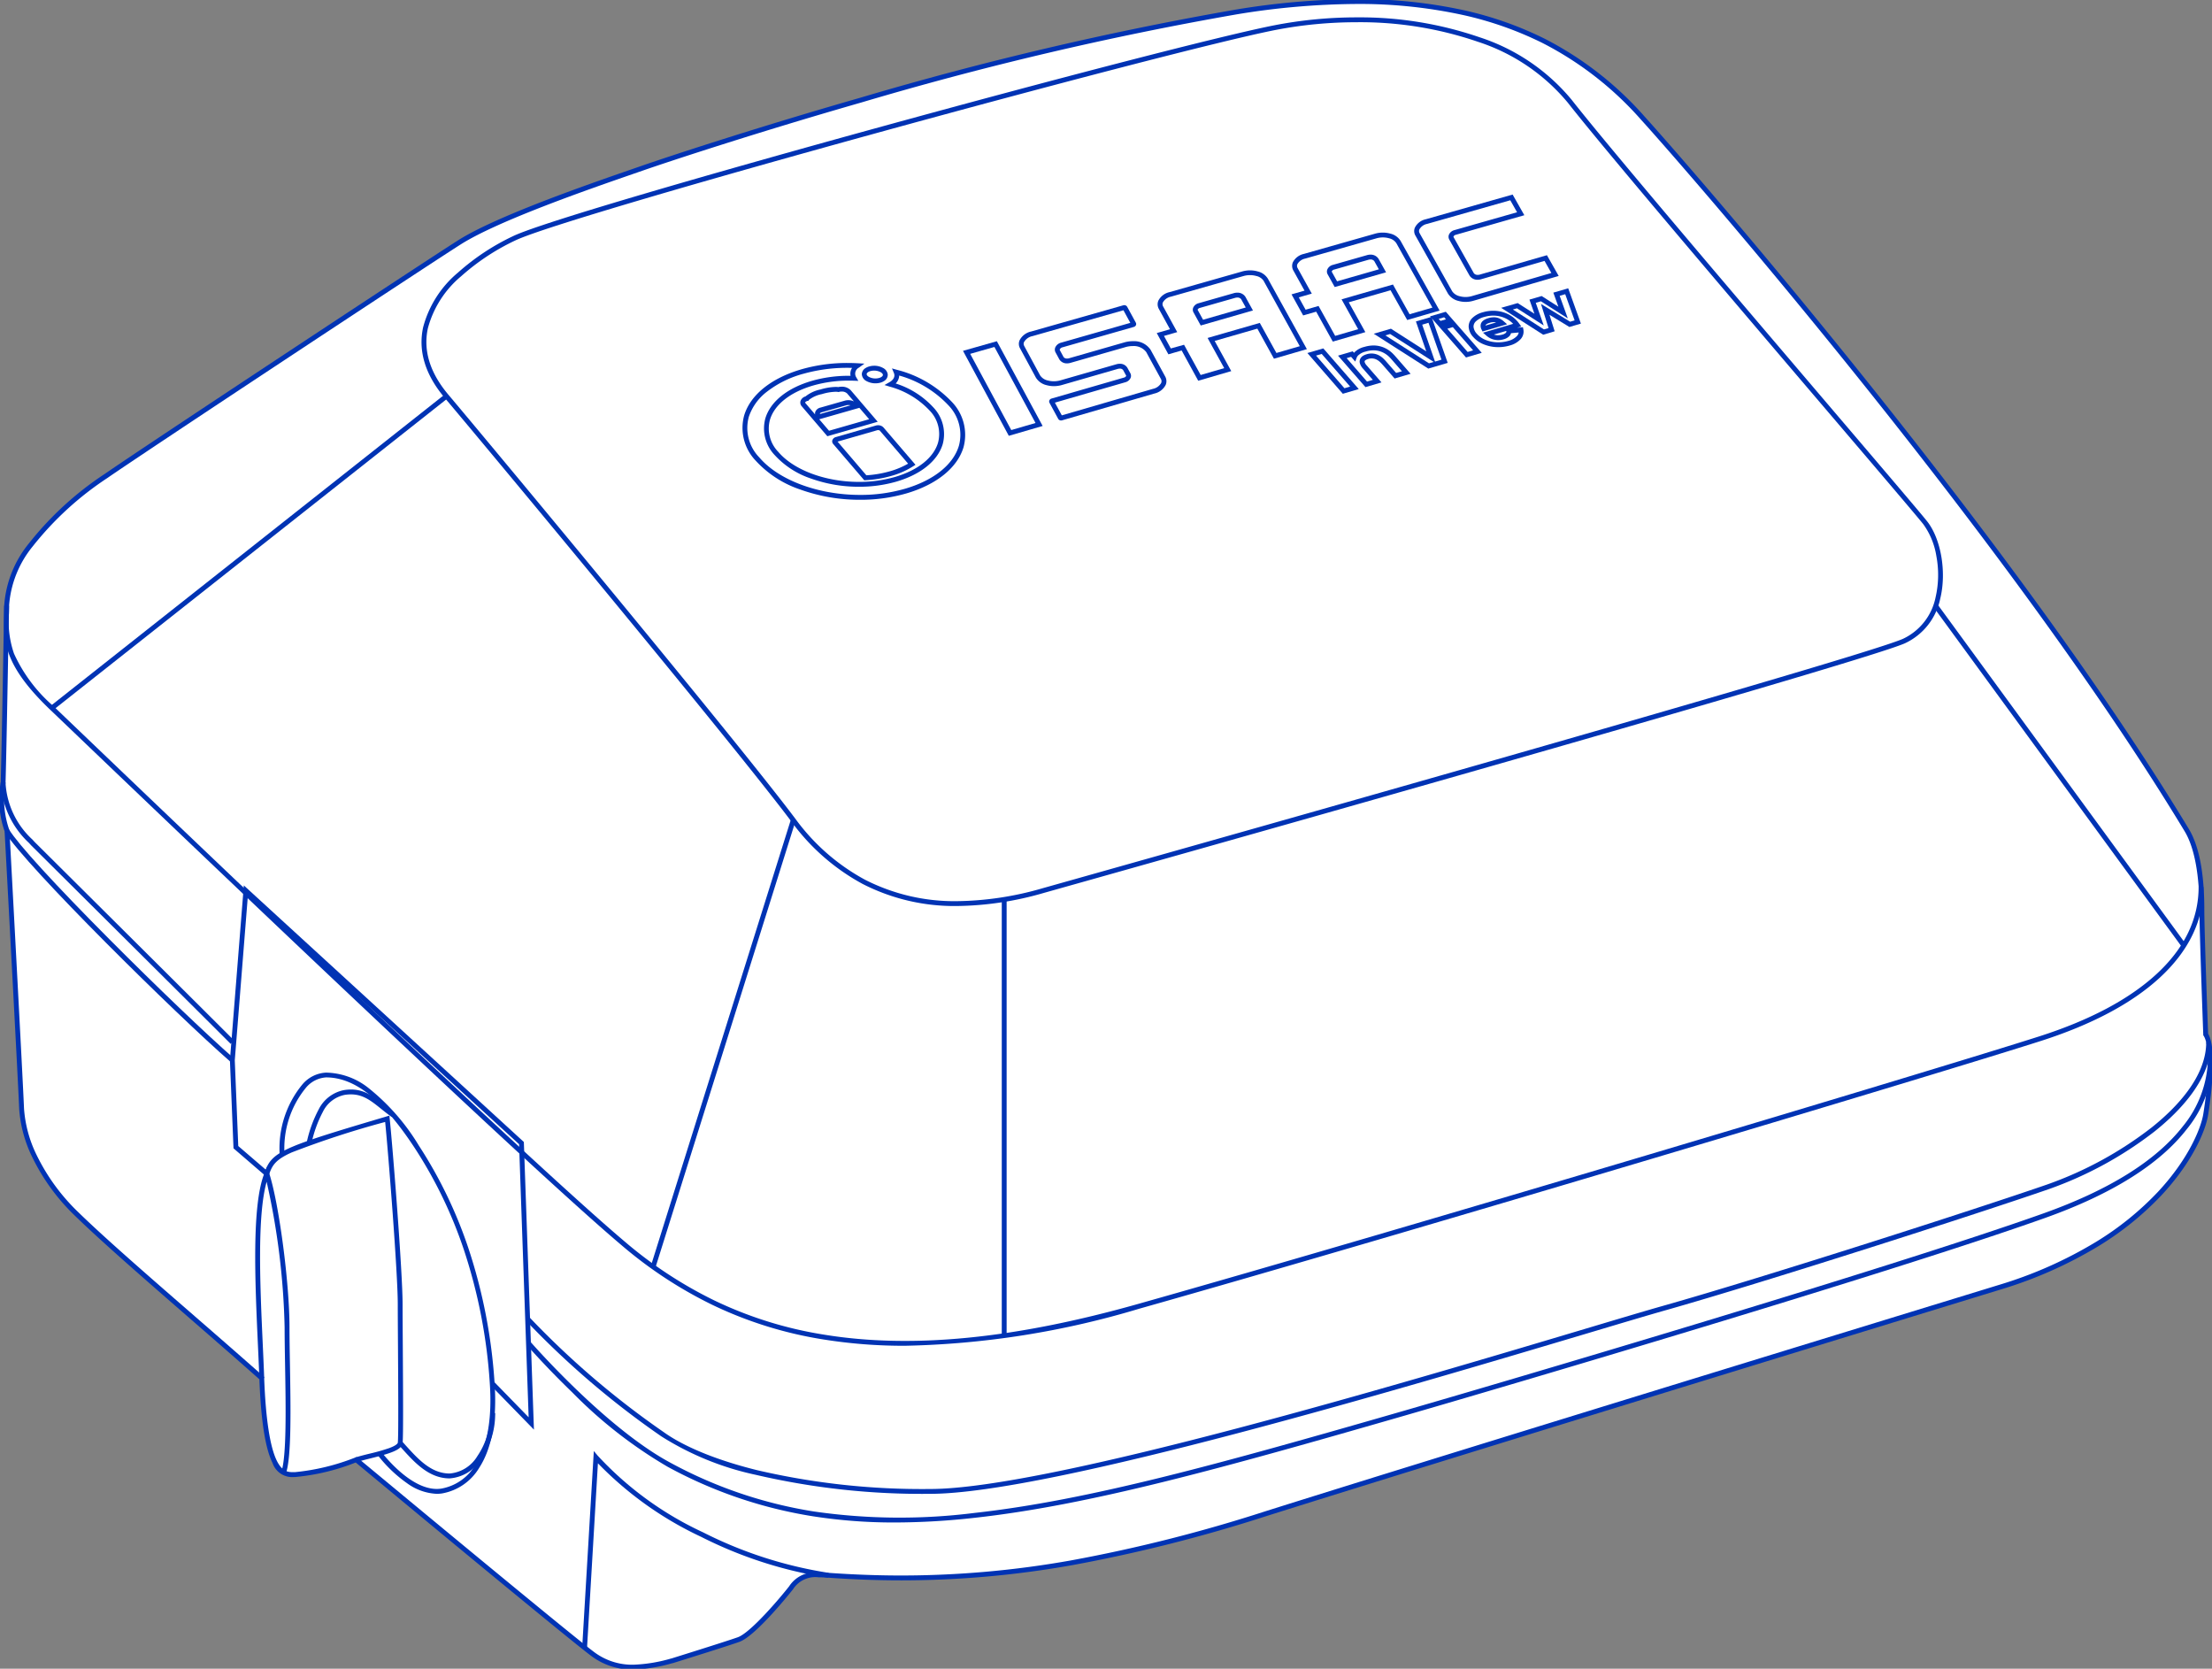 <?xml version="1.0" encoding="UTF-8"?>
<svg xmlns="http://www.w3.org/2000/svg" xmlns:xlink="http://www.w3.org/1999/xlink" width="228.05" height="172.009" viewBox="0 0 228.05 172.009">
  <rect x="0" y="0" width="228.05" height="172.009" fill="#808080" stroke="none"/>
  <defs>
    <clipPath id="a">
      <rect width="228.05" height="172.009" fill="none" stroke="#0033b4" stroke-width="0.5"></rect>
    </clipPath>
  </defs>
  <g clip-path="url(#a)">
    <path d="M69.289,171.153c-2.353.588-5.414,1.412-8.238-.707s-24.363-20.008-24.363-20.008a22.694,22.694,0,0,1-6.329,1.528c-1.189,0-3.027.162-3.405-9.943-6.24-5.545-14.961-12.9-19.063-16.9s-5.6-8.205-5.7-10.906S.687,85.6.687,85.6a9.746,9.746,0,0,1-.4-4.983c.132-4.861.283-14.38.358-18.209s3.188-8.484,10.249-13.379c3.949-2.738,32.261-21.429,36.42-24.075s14.769-6.23,18.819-7.638S101.852,5.349,127.4,1.2s36.16,4.581,41.928,10.94,38.295,43.939,56.078,73.393c1.333,2.209,1.56,5.778,1.56,8.178s.394,12.886.394,12.886c.819,1.229.478,5.323,0,8.258s-5.072,12.83-21.249,17.8c-7.128,2.189-57.555,17.635-75.633,23.335s-30.926,7.353-45.113,6.352c-2.306-.163-2.933.129-3.85,1.3s-4,4.834-5.416,5.333S69.289,171.153,69.289,171.153Z" transform="translate(0.035 0.034)" fill="#fff"></path>
    <path d="M65.256,172.065a7,7,0,0,1-4.355-1.419c-2.694-2.02-22.605-18.548-24.264-19.925a22.512,22.512,0,0,1-6.278,1.5h-.113a2.141,2.141,0,0,1-2.179-1.438c-.748-1.5-1.193-4.328-1.36-8.639-2.131-1.892-4.586-4.027-6.962-6.092-4.59-3.99-9.336-8.115-12.029-10.743a21.231,21.231,0,0,1-4.4-6.012,13.41,13.41,0,0,1-1.375-5.063C1.841,111.6.5,86.721.439,85.652a9.992,9.992,0,0,1-.4-5.058c.095-3.481.2-9.432.277-13.78.032-1.78.059-3.318.08-4.406A11.377,11.377,0,0,1,2.95,55.973a33.177,33.177,0,0,1,7.8-7.146c3.956-2.743,32.37-21.5,36.428-24.081,3.9-2.481,13.388-5.765,17.948-7.343l.924-.32c2.531-.88,11.523-3.861,22.584-7.036A344.628,344.628,0,0,1,127.364.956a78.4,78.4,0,0,1,12.464-1.08,50.527,50.527,0,0,1,11.087,1.151,36.374,36.374,0,0,1,8.3,2.93,34.933,34.933,0,0,1,10.3,8.019c2.492,2.748,12.165,13.8,23.543,28.048,6.257,7.837,12.01,15.362,17.1,22.367,6.163,8.484,11.366,16.228,15.465,23.017,1.059,1.755,1.6,4.55,1.6,8.307,0,2.269.357,11.907.391,12.81,1.019,1.7.18,7.264,0,8.375-.284,1.744-1.712,4.956-4.8,8.267a31.318,31.318,0,0,1-6.486,5.24,43.862,43.862,0,0,1-10.135,4.491l-4.3,1.32c-15.157,4.649-55.42,17-71.329,22.015a157.534,157.534,0,0,1-20.081,5.074A100.317,100.317,0,0,1,92.94,162.87c-2.483,0-4.966-.09-7.589-.275-.391-.028-.719-.041-1-.041a2.72,2.72,0,0,0-2.632,1.241c-.038.048-3.788,4.8-5.53,5.415-1.405.5-6.768,2.165-6.822,2.182l-.014,0-.141.035A16.207,16.207,0,0,1,65.256,172.065ZM36.739,150.156l.108.09c.215.179,21.566,17.91,24.353,20a6.517,6.517,0,0,0,4.055,1.319,15.814,15.814,0,0,0,3.831-.62l.135-.034c.221-.069,5.423-1.689,6.8-2.174,1.326-.467,4.349-4.038,5.3-5.252a3.191,3.191,0,0,1,3.025-1.432c.3,0,.636.014,1.039.042,2.612.184,5.083.274,7.554.274a99.821,99.821,0,0,0,17.449-1.557,157.048,157.048,0,0,0,20.017-5.058c15.911-5.017,56.175-17.367,71.333-22.016l4.3-1.32a43.365,43.365,0,0,0,10.02-4.439,30.82,30.82,0,0,0,6.383-5.155c3.223-3.453,4.454-6.658,4.673-8.007.53-3.256.747-7.017.039-8.08l-.039-.059,0-.071c0-.1-.394-10.517-.394-12.9,0-3.614-.527-6.4-1.524-8.049-4.092-6.777-9.287-14.509-15.441-22.982-5.084-7-10.832-14.518-17.084-22.349-11.37-14.24-21.034-25.28-23.523-28.024A34.452,34.452,0,0,0,158.994,4.4,35.874,35.874,0,0,0,150.8,1.514,50.028,50.028,0,0,0,139.828.375a77.9,77.9,0,0,0-12.384,1.074,344.142,344.142,0,0,0-38.669,9.079c-11.05,3.172-20.03,6.149-22.558,7.028l-.924.32C60.75,19.448,51.3,22.719,47.449,25.169,43.392,27.75,14.992,46.5,11.037,49.238a32.691,32.691,0,0,0-7.686,7.033A10.9,10.9,0,0,0,.9,62.417C.874,63.5.847,65.042.816,66.822.739,71.18.633,77.148.538,80.628v.021l0,.021a9.5,9.5,0,0,0,.391,4.855l.011.032,0,.034c.014.259,1.4,25.947,1.5,28.619a12.872,12.872,0,0,0,1.326,4.867,20.734,20.734,0,0,0,4.3,5.87c2.683,2.617,7.424,6.738,12.008,10.723,2.406,2.092,4.895,4.255,7.046,6.166l.08.071,0,.107c.159,4.239.6,7.113,1.312,8.542.579,1.161,1.218,1.161,1.731,1.161h.113a22.893,22.893,0,0,0,6.247-1.514Z" transform="translate(0.035 0.034)" fill="#0033b4"></path>
    <path d="M47.578,137.606l-.5-.03,1.2-20.261.4.477A34.584,34.584,0,0,0,59.55,125.7a43.233,43.233,0,0,0,12.94,4.171l-.063.5a43.748,43.748,0,0,1-13.1-4.219A36.134,36.134,0,0,1,48.7,118.578Z" transform="translate(12.943 32.258)" fill="#0033b4"></path>
    <path d="M23.779,125.88l-.473-.163c.544-1.579.453-6.778.381-10.956-.025-1.423-.048-2.767-.048-3.91a75.115,75.115,0,0,0-1.853-15.016c-1,3.533-.671,10.827-.4,16.771.057,1.237.11,2.4.147,3.461l-.5.018c-.037-1.054-.091-2.221-.147-3.456-.294-6.439-.66-14.453.687-17.715l.259-.628.21.646c1.019,3.141,2.1,11.324,2.1,15.919,0,1.139.023,2.481.048,3.9C24.264,119.188,24.351,124.217,23.779,125.88Z" transform="translate(5.704 25.983)" fill="#0033b4"></path>
    <path d="M38.784,130.187a5.584,5.584,0,0,1-3.07-1.1,14.059,14.059,0,0,1-3.025-2.9l.393-.31c.78.989,3.532,4.184,6.18,3.77a5.1,5.1,0,0,0,3.5-2.439c1.239-1.925,1.741-4.753,1.492-8.406a54.835,54.835,0,0,0-2.669-13.762,45.776,45.776,0,0,0-5.057-10.478c-3.261-4.978-6.171-7.3-9.156-7.3A2.939,2.939,0,0,0,25.3,88.325a9.844,9.844,0,0,0-2.209,6.888l-.5.025a10.369,10.369,0,0,1,2.346-7.258,3.418,3.418,0,0,1,2.429-1.212,7.238,7.238,0,0,1,4.288,1.513,22.34,22.34,0,0,1,5.286,6.009,46.275,46.275,0,0,1,5.112,10.593,55.335,55.335,0,0,1,2.694,13.888c.257,3.763-.272,6.694-1.57,8.711a5.6,5.6,0,0,1-3.839,2.663A3.579,3.579,0,0,1,38.784,130.187Z" transform="translate(6.243 23.797)" fill="#0033b4"></path>
    <path d="M25.265,93.711l-.486-.117a12.99,12.99,0,0,1,1.23-3.4,3.711,3.711,0,0,1,2.631-2c1.847-.284,2.893.556,4.1,1.528.345.277.7.564,1.1.842l-.287.41c-.41-.287-.774-.579-1.125-.862-1.165-.935-2.085-1.674-3.715-1.424a3.2,3.2,0,0,0-2.275,1.761A12.539,12.539,0,0,0,25.265,93.711Z" transform="translate(6.843 24.17)" fill="#0033b4"></path>
    <path d="M37.5,121.112c-2.14,0-3.622-1.642-4.93-3.09-.12-.133-.24-.266-.358-.4l.369-.338c.119.13.239.263.361.4,1.3,1.438,2.641,2.925,4.559,2.925a3.7,3.7,0,0,0,2.847-1.783,7.707,7.707,0,0,0,1.341-4.447h.5a8.21,8.21,0,0,1-1.434,4.737A4.186,4.186,0,0,1,37.5,121.112Z" transform="translate(8.86 31.281)" fill="#0033b4"></path>
    <path d="M31.655,131l-.157-.475c.409-.135.93-.265,1.482-.4a20.355,20.355,0,0,0,2.009-.571c.783-.291.871-.5.879-.557.079-.554.044-5.965.019-9.915-.012-1.809-.022-3.371-.022-4.375,0-3.2-.965-15.423-1.3-18.768a93.5,93.5,0,0,0-9.642,3.144c-1.6.719-2.006,1.283-2.324,2.276l-.115.359L18.93,98.656l-.369-9.086,1.434-18.014L48.863,98l1.04,29.653-4.487-4.6.358-.349,3.584,3.677-.987-28.15L20.412,72.616,19.061,89.58l.359,8.839,2.829,2.43c.753-1.943,2.374-2.485,12.466-5.481L35,95.282l.031.3c.3,2.84,1.33,15.8,1.33,19.119,0,1,.01,2.563.022,4.372.034,5.325.054,9.441-.024,9.989-.1.7-1.357,1.067-3.261,1.542C32.559,130.739,32.046,130.867,31.655,131Z" transform="translate(5.144 19.714)" fill="#0033b4"></path>
    <path d="M93.154,125.312a52.27,52.27,0,0,1-8.393-.649,41.192,41.192,0,0,1-11.516-3.594,44.1,44.1,0,0,1-9.342-6.151c-6.975-5.9-26.909-24.575-57.647-54L5.033,59.751C.2,55.123.234,52.682.279,49.855c0-.266.009-.542.009-.819h.5c0,.282,0,.559-.009.827A10.149,10.149,0,0,0,1.3,53.958,15.772,15.772,0,0,0,5.379,59.39L6.6,60.559c30.731,29.416,50.657,48.081,57.624,53.977a43.6,43.6,0,0,0,9.237,6.083,40.7,40.7,0,0,0,11.379,3.551c9.023,1.466,19.607.429,32.355-3.17,26.874-7.585,82.693-24.306,92.934-27.591,5.171-1.659,9.217-3.806,12.027-6.383,2.9-2.66,4.372-5.688,4.372-9h.5c0,3.458-1.525,6.611-4.534,9.37-2.863,2.626-6.972,4.809-12.212,6.49-10.243,3.286-66.073,20.01-92.951,27.6A89.81,89.81,0,0,1,93.154,125.312Z" transform="translate(0.142 13.41)" fill="#0033b4"></path>
    <path d="M80.593,133.518a53.958,53.958,0,0,1-8.464-.635,46.4,46.4,0,0,1-15.006-5.111,46.976,46.976,0,0,1-9.826-7.664c-2.743-2.646-4.682-4.873-4.7-4.9l.378-.328c.076.088,7.725,8.852,14.386,12.447a45.909,45.909,0,0,0,14.846,5.057,61.806,61.806,0,0,0,16.537.153c11.722-1.294,25.155-5.013,44.312-10.538,9.213-2.658,49.905-14.634,65.936-20.349,6.775-2.416,11.6-5.433,14.352-8.967a11.355,11.355,0,0,0,2.589-7.052h.5a11.842,11.842,0,0,1-2.694,7.359c-2.808,3.611-7.713,6.683-14.579,9.131-16.043,5.72-56.749,17.7-65.966,20.359-19.181,5.533-32.634,9.256-44.4,10.555A74.792,74.792,0,0,1,80.593,133.518Z" transform="translate(11.701 23.419)" fill="#0033b4"></path>
    <path d="M84.229,130.915a75.424,75.424,0,0,1-17.971-1.954,29.907,29.907,0,0,1-9.77-3.978,88.953,88.953,0,0,1-13.956-11.931l.367-.339a88.5,88.5,0,0,0,13.88,11.865c1.207.868,4.059,2.528,9.6,3.9a74.928,74.928,0,0,0,17.851,1.939c12.234,0,49.614-11.163,67.577-16.528,3.508-1.048,6.279-1.875,7.984-2.357,10.486-2.963,32.691-10.112,39.6-12.51a38.4,38.4,0,0,0,10.745-5.861c2.571-2.048,5.636-5.238,5.636-8.8h.5c0,3.766-3.168,7.079-5.825,9.2a38.929,38.929,0,0,1-10.892,5.943c-6.91,2.4-29.131,9.554-39.624,12.519-1.7.481-4.471,1.308-7.977,2.355C133.963,119.738,96.536,130.915,84.229,130.915Z" transform="translate(11.682 23.069)" fill="#0033b4"></path>
    <path d="M23.637,91.086C18.044,86.214,2.508,70.89.354,67.379l.426-.261c.931,1.518,4.7,5.639,10.34,11.306,4.829,4.852,10.111,9.9,12.846,12.286Z" transform="translate(0.155 18.391)" fill="#0033b4"></path>
    <path d="M23.711,90.279C20.34,86.905,3.331,70,3.16,69.834l-.01-.01c-.074-.082-.155-.171-.242-.265A9.15,9.15,0,0,1,0,63.335H.5a8.591,8.591,0,0,0,2.774,5.886c.086.093.166.181.24.263.37.367,17.2,17.087,20.547,20.441Z" transform="translate(0.069 17.321)" fill="#0033b4"></path>
    <path d="M89.286,92.954h0a20.758,20.758,0,0,1-9.717-2.264,22.05,22.05,0,0,1-7.37-6.449C66.312,76.392,41.81,46.917,36.454,40.563c-2-2.373-2.746-4.816-2.217-7.262a11,11,0,0,1,3.583-5.632,23.745,23.745,0,0,1,5.708-3.775c3.049-1.452,21.224-6.672,37.217-11.073,19.143-5.268,36.111-9.65,41.264-10.655a44.425,44.425,0,0,1,8.484-.813A37.905,37.905,0,0,1,143.144,3.4a20.58,20.58,0,0,1,9.5,6.445c3.951,5.045,17.924,21.432,27.17,32.276,4.871,5.713,8.719,10.225,9.461,11.154,1.45,1.812,2.041,5.241,1.376,7.975a6.532,6.532,0,0,1-3.641,4.621C182.168,68.021,101.67,90.64,98.245,91.6A33.3,33.3,0,0,1,89.286,92.954Zm41.208-91.1a43.924,43.924,0,0,0-8.389.8C111.153,4.794,49.433,21.636,43.742,24.346a23.232,23.232,0,0,0-5.585,3.692,10.515,10.515,0,0,0-3.432,5.369c-.494,2.287.216,4.586,2.111,6.834C42.194,46.6,66.706,76.084,72.6,83.941a21.556,21.556,0,0,0,7.2,6.306,20.264,20.264,0,0,0,9.485,2.207,32.8,32.8,0,0,0,8.825-1.334c.839-.236,83.888-23.572,88.7-25.711a6.05,6.05,0,0,0,3.358-4.283,10.335,10.335,0,0,0,.081-4.229,7.634,7.634,0,0,0-1.361-3.315c-.738-.922-4.583-5.432-9.452-11.142C170.187,31.595,156.21,15.2,152.253,10.149a20.092,20.092,0,0,0-9.278-6.283A37.4,37.4,0,0,0,130.493,1.853Z" transform="translate(9.386 0.438)" fill="#0033b4"></path>
    <path d="M.239,46.125l-.477-.15L14.21-.075l.477.15Z" transform="translate(67.337 84.528)" fill="#0033b4"></path>
    <path d="M.25,44.969h-.5V0h.5Z" transform="translate(103.53 92.712)" fill="#0033b4"></path>
    <path d="M25.393,35.164-.2.148l.4-.3L25.8,34.869Z" transform="translate(199.549 62.446)" fill="#0033b4"></path>
    <path d="M.155,32.336l-.31-.392L40.528-.2l.31.392Z" transform="translate(5.349 40.84)" fill="#0033b4"></path>
    <path d="M81.372,27.557l4.721,8.735-3.488,1.015-4.722-8.759Zm3.987,8.428-4.236-7.838-2.5.712,4.235,7.855Z" transform="translate(21.4 7.617)" fill="#0033b4"></path>
    <path d="M86.784,36.533a.334.334,0,0,1-.3-.173l-.893-1.643a.3.3,0,0,1-.011-.259.329.329,0,0,1,.217-.183l7.464-2.16a.342.342,0,0,0,.227-.158.061.061,0,0,0,0-.059l-.31-.566a.411.411,0,0,0-.354-.143.66.66,0,0,0-.182.025l-5.761,1.661a3.032,3.032,0,0,1-.844.12h0a2.821,2.821,0,0,1-.743-.1,1.753,1.753,0,0,1-1.105-.776l-1.624-3a.939.939,0,0,1-.064-.838,1.737,1.737,0,0,1,1.2-.919l9.493-2.7a.37.37,0,0,1,.1-.015.343.343,0,0,1,.3.16l.005.009.891,1.635a.293.293,0,0,1,.012.257.326.326,0,0,1-.219.183l-7.347,2.1a.415.415,0,0,0-.28.2.1.1,0,0,0,0,.093l.39.719a.426.426,0,0,0,.365.146.676.676,0,0,0,.188-.026l5.694-1.634a3.1,3.1,0,0,1,.915-.127,2.037,2.037,0,0,1,1.809.891c.038.073,1.1,2.01,1.5,2.75a.978.978,0,0,1,.053.859,1.724,1.724,0,0,1-1.165.894L86.89,36.518A.374.374,0,0,1,86.784,36.533Zm-.638-1.838.713,1.311,9.4-2.733a1.263,1.263,0,0,0,.842-.6.475.475,0,0,0-.029-.428c-.15-.274-1.465-2.679-1.508-2.763a1.6,1.6,0,0,0-1.375-.618h-.046a2.648,2.648,0,0,0-.72.108L87.732,30.6a1.174,1.174,0,0,1-.326.046.89.89,0,0,1-.8-.408l-.39-.718a.6.6,0,0,1-.026-.526.9.9,0,0,1,.6-.483l7.132-2.039-.708-1.3-9.386,2.668a1.278,1.278,0,0,0-.869.624.437.437,0,0,0,.033.4l0,.007,1.627,3.009a1.263,1.263,0,0,0,.8.532,2.321,2.321,0,0,0,.611.08,2.533,2.533,0,0,0,.705-.1L92.5,30.735a1.161,1.161,0,0,1,.321-.045.876.876,0,0,1,.794.405l.308.564a.558.558,0,0,1,.026.491.821.821,0,0,1-.549.446Z" transform="translate(22.61 6.809)" fill="#0033b4"></path>
    <path d="M97.85,33.209l-1.709-3.119-1.368.395-1.2-2.192,1.367-.392-.852-1.553c-.148-.27-.276-.5-.292-.531l-.005-.009a.974.974,0,0,1-.05-.858,1.7,1.7,0,0,1,1.155-.877l7.494-2.131a2.946,2.946,0,0,1,.8-.111,2.833,2.833,0,0,1,.781.108,1.689,1.689,0,0,1,1.068.764l.005.01c.036.067.28.507,1.374,2.483l2.633,4.756-3.393.986-1.713-3.1-4.4,1.268,1.709,3.11ZM96.387,29.5,98.1,32.616l2.428-.706L98.815,28.8l5.382-1.552,1.713,3.1,2.409-.7-2.33-4.208L104.807,23.3l-.17-.309c-.01-.019-.023-.042-.034-.067h0a1.222,1.222,0,0,0-.761-.512,2.436,2.436,0,0,0-1.311,0l-7.494,2.13a1.237,1.237,0,0,0-.831.59.47.47,0,0,0,.026.423c.021.036.086.154.3.542l1.152,2.1-1.368.392.707,1.292Zm1.72-1.986-.742-1.348a.562.562,0,0,1-.029-.5.821.821,0,0,1,.553-.448l3.642-1.041a1.217,1.217,0,0,1,.334-.046.959.959,0,0,1,.847.425l.779,1.409Zm3.759-2.879a.717.717,0,0,0-.2.027L98.028,25.7a.343.343,0,0,0-.229.158.065.065,0,0,0,0,.063l.55,1,4.4-1.262-.475-.859A.483.483,0,0,0,101.867,24.633Z" transform="translate(25.684 6.038)" fill="#0033b4"></path>
    <path d="M108.747,30.011l-1.713-3.085-1.343.387-1.2-2.172,1.34-.384-.018-.032c-.7-1.258-.966-1.741-1.073-1.937l-.057-.1a.962.962,0,0,1-.055-.851,1.663,1.663,0,0,1,1.132-.865l7.356-2.091a2.909,2.909,0,0,1,1.563,0,1.7,1.7,0,0,1,1.06.756c.055.1,3.681,6.573,3.718,6.639l.3.537-3.34.971L114.7,24.717l-4.31,1.242,1.712,3.076Zm-1.469-3.675,1.713,3.084,2.371-.69-1.713-3.077,5.3-1.526,1.713,3.064,2.355-.685c-.226-.4-3.667-6.545-3.716-6.636a1.227,1.227,0,0,0-.756-.511,2.33,2.33,0,0,0-.636-.087,2.388,2.388,0,0,0-.652.09l-7.355,2.091a1.2,1.2,0,0,0-.807.575.449.449,0,0,0,0,.355l.036.067c.046.089.253.462,1.124,2.032l.327.583-1.344.385.705,1.274Zm1.665-1.951-.726-1.306a.584.584,0,0,1-.03-.517.846.846,0,0,1,.572-.461l3.53-1.008a1.2,1.2,0,0,1,.33-.046.951.951,0,0,1,.839.422l.78,1.4Zm3.676-2.838a.7.7,0,0,0-.193.027l-3.53,1.009a.364.364,0,0,0-.247.172.087.087,0,0,0,.006.083l.533.958,4.307-1.236-.473-.847A.473.473,0,0,0,112.618,21.546Z" transform="translate(28.661 5.202)" fill="#0033b4"></path>
    <path d="M124.583,15.684l1.206,2.131-7.053,2.015a.357.357,0,0,0-.243.169.091.091,0,0,0,.007.086l2.087,3.71a.482.482,0,0,0,.408.169.7.7,0,0,0,.195-.027l6.93-2,1.212,2.139-8.813,2.563a2.818,2.818,0,0,1-.785.111,2.729,2.729,0,0,1-.733-.1,1.751,1.751,0,0,1-1.081-.751l-.443-.79-2.905-5.178a.917.917,0,0,1-.072-.823,1.629,1.629,0,0,1,1.126-.875Zm.458,1.825-.7-1.236-8.577,2.438a1.167,1.167,0,0,0-.8.577.417.417,0,0,0,.037.385l0,.009,2.906,5.18.443.79a1.279,1.279,0,0,0,.778.514,2.315,2.315,0,0,0,1.244-.011l8.206-2.386-.706-1.246-6.551,1.895a1.2,1.2,0,0,1-.334.047.947.947,0,0,1-.844-.424l-2.087-3.71a.588.588,0,0,1-.034-.522.839.839,0,0,1,.568-.46Z" transform="translate(31.364 4.37)" fill="#0033b4"></path>
    <path d="M109.4,32.816l-3.653-4.2,1.642-.477,3.652,4.193Zm-2.762-3.936,2.929,3.366.585-.172-2.93-3.364Z" transform="translate(29.041 7.774)" fill="#0033b4"></path>
    <path d="M111.863,27.911l.1,0a2.762,2.762,0,0,1,1.457.465,3.086,3.086,0,0,1,.426.342c.117.116.186.19.224.232l1.64,1.88-1.649.485-1.269-1.455c-.049-.056-.118-.129-.219-.228a1.586,1.586,0,0,0-.315-.235,1.15,1.15,0,0,0-.941-.09,1.11,1.11,0,0,0-.228.1.282.282,0,0,0-.113.106.2.2,0,0,0,0,.125.96.96,0,0,0,.224.349l1.508,1.73-1.652.487-2.829-3.246,1.515-.444.133.152.033-.039a2.14,2.14,0,0,1,1.035-.569A3.314,3.314,0,0,1,111.863,27.911Zm2.954,2.661-1.125-1.29c-.025-.028-.087-.095-.2-.207a2.592,2.592,0,0,0-.356-.285,2.262,2.262,0,0,0-1.195-.378,2.709,2.709,0,0,0-.859.124,1.708,1.708,0,0,0-.8.419.7.7,0,0,0-.134.221l-.146.394-.427-.489-.459.134,2.1,2.416.6-.176-1-1.143a1.428,1.428,0,0,1-.331-.553.65.65,0,0,1,.048-.5.777.777,0,0,1,.3-.3,1.627,1.627,0,0,1,.331-.14,1.649,1.649,0,0,1,1.333.138,2.086,2.086,0,0,1,.415.311c.111.109.189.191.245.257l1.058,1.213Z" transform="translate(29.719 7.701)" fill="#0033b4"></path>
    <path d="M116.708,30.915l-5.623-3.595,1.772-.517,3.643,2.334-1.067-3.083,1.609-.47,1.669,4.742Zm-4.426-3.423,4.5,2.879.489-.144-4.5-2.88Zm3.8-1.105,1.318,3.805.669-.2-1.337-3.8Z" transform="translate(30.543 7.08)" fill="#0033b4"></path>
    <path d="M117.3,25.173l.886,1.014h0l2.819,3.221-1.622.478-2.8-3.2h0l-.908-1.039Zm.016.779-.183-.209-.565.165.183.209Zm2.8,3.2-2.094-2.393-.565.165,2.093,2.394Z" transform="translate(31.758 6.962)" fill="#0033b4"></path>
    <path d="M121.381,25.1h0a3.568,3.568,0,0,1,.359.018,3.435,3.435,0,0,1,1.309.407,3.1,3.1,0,0,1,1.016.91l.206.287-.433.126.6-.056.044.22a1.153,1.153,0,0,1-.307,1.042,2.334,2.334,0,0,1-1.076.621,4.186,4.186,0,0,1-1.417.169,3.966,3.966,0,0,1-1.325-.3,2.816,2.816,0,0,1-1.031-.728,1.7,1.7,0,0,1-.481-1.038,1.221,1.221,0,0,1,.385-.94,2.459,2.459,0,0,1,1.076-.583A3.83,3.83,0,0,1,121.381,25.1Zm2.048,1.347a2.57,2.57,0,0,0-.622-.484,2.935,2.935,0,0,0-1.118-.347,3.06,3.06,0,0,0-.308-.016h0a3.331,3.331,0,0,0-.933.138,1.979,1.979,0,0,0-.861.455.733.733,0,0,0-.24.568,1.229,1.229,0,0,0,.357.728,2.32,2.32,0,0,0,.849.6,3.466,3.466,0,0,0,1.157.258,3.686,3.686,0,0,0,1.249-.149,1.848,1.848,0,0,0,.85-.48.691.691,0,0,0,.194-.38l-.792.073a.693.693,0,0,1-.172.306,1.268,1.268,0,0,1-.58.321,1.9,1.9,0,0,1-1.1.011,1.872,1.872,0,0,1-.691-.388l-.343-.3Zm-1.552,1.176a1.576,1.576,0,0,0,.442-.067.792.792,0,0,0,.357-.183.171.171,0,0,0,.053-.157l-.006-.041-1.275.374.056.018A1.276,1.276,0,0,0,121.877,27.627Zm-.445-1.85a1.438,1.438,0,0,1,.46.073,1.738,1.738,0,0,1,.573.346l.346.3-2.54.743-.092-.19a.809.809,0,0,1-.087-.549c.067-.29.336-.506.8-.641A1.93,1.93,0,0,1,121.432,25.776Zm.245.53a1.2,1.2,0,0,0-.645.032c-.262.076-.431.179-.453.275a.129.129,0,0,0,0,.015Z" transform="translate(32.57 6.934)" fill="#0033b4"></path>
    <path d="M125.735,28.056,121.4,25.282l1.706-.488,1.724,1.1-.514-1.458,1.26-.368,1.725,1.1-.523-1.45,1.534-.447,1.309,3.638-1.185.348L126.38,26l.535,1.7Zm-3.129-2.6,3.207,2.053.473-.139-.781-2.486,3.006,1.83.463-.136-.97-2.7-.572.167.84,2.327-2.77-1.762-.536.156.823,2.332-2.759-1.767Z" transform="translate(33.365 6.448)" fill="#0033b4"></path>
    <path d="M72.046,34.369a.734.734,0,0,1,.559.226l3.3,3.848-.241.155a8.505,8.505,0,0,1-2.236.989,11.87,11.87,0,0,1-2.681.445l-.123.007-3.2-3.737a.41.41,0,0,1-.089-.39.515.515,0,0,1,.373-.329L71.815,34.4A.84.84,0,0,1,72.046,34.369Zm3.1,3.959-2.919-3.408a.281.281,0,0,0-.179-.05.346.346,0,0,0-.094.012l-4.081,1.174,2.968,3.47a11.308,11.308,0,0,0,2.445-.419A8.275,8.275,0,0,0,75.144,38.327Z" transform="translate(18.478 9.467)" fill="#0033b4"></path>
    <path d="M70.894,29.327c.344,0,.692.01,1.037.028l.7.039-.572.414a.7.7,0,0,0-.288.971l.231.392-.455-.016c-.168-.006-.338-.009-.506-.009a13.27,13.27,0,0,0-3.625.483c-2.4.679-4.047,1.971-4.523,3.542a3.449,3.449,0,0,0,.859,3.322c1.6,1.878,4.867,3.092,8.316,3.092a13.242,13.242,0,0,0,3.707-.508c2.361-.689,3.981-1.977,4.444-3.534a3.457,3.457,0,0,0-.873-3.318,8.75,8.75,0,0,0-4.1-2.457L74.7,31.6l.562-.319c.4-.253.545-.587.41-.917l-.2-.477.5.142a11.784,11.784,0,0,1,5.683,3.321A4.9,4.9,0,0,1,82.851,38c-.629,2.121-2.777,3.861-5.893,4.772a17.013,17.013,0,0,1-4.777.657,18.128,18.128,0,0,1-6.171-1.059,10.949,10.949,0,0,1-4.6-2.985,4.881,4.881,0,0,1-1.176-4.657c.651-2.143,2.845-3.886,6.02-4.783A17.084,17.084,0,0,1,70.894,29.327Zm.464.506a16.738,16.738,0,0,0-4.967.592,10.655,10.655,0,0,0-3.808,1.86,5.432,5.432,0,0,0-1.87,2.587,4.344,4.344,0,0,0,1.078,4.187c2,2.35,6.082,3.868,10.39,3.868a16.514,16.514,0,0,0,4.637-.637c2.95-.863,4.974-2.479,5.554-4.435a4.358,4.358,0,0,0-1.1-4.183,11.028,11.028,0,0,0-5.055-3.05,1.206,1.206,0,0,1-.367.817,8.932,8.932,0,0,1,3.881,2.46,3.983,3.983,0,0,1,.973,3.786c-.512,1.724-2.256,3.135-4.783,3.872a13.741,13.741,0,0,1-3.847.528,14.628,14.628,0,0,1-4.979-.854,8.855,8.855,0,0,1-3.718-2.413,3.975,3.975,0,0,1-.957-3.791c.527-1.738,2.3-3.151,4.865-3.878a13.769,13.769,0,0,1,3.761-.5H71.2A1.113,1.113,0,0,1,71.358,29.833Zm2.273-.221a1.861,1.861,0,0,1,.919.229.88.88,0,0,1,.483.656.75.75,0,0,1-.392.7,1.362,1.362,0,0,1-.363.159,1.952,1.952,0,0,1-1.431-.16.863.863,0,0,1-.485-.7.764.764,0,0,1,.393-.651,1.361,1.361,0,0,1,.366-.159A1.86,1.86,0,0,1,73.631,29.612Zm.135,1.311a1.386,1.386,0,0,0,.375-.05.869.869,0,0,0,.232-.1c.066-.041.171-.125.162-.23-.008-.088-.094-.187-.235-.269a1.455,1.455,0,0,0-1.044-.112.867.867,0,0,0-.234.1c-.06.038-.162.118-.16.218s.09.2.235.281A1.376,1.376,0,0,0,73.766,30.922Zm-3.484.849a1.257,1.257,0,0,1,.94.367L74,35.386l-5.192,1.492-2.637-3.084a.576.576,0,0,1-.13-.545.767.767,0,0,1,.512-.474,3.648,3.648,0,0,1,1.551-.718,5.839,5.839,0,0,1,1.563-.262,2.019,2.019,0,0,1,.274.016A1.467,1.467,0,0,1,70.282,31.772Zm1.269,1.519-.709-.827a.793.793,0,0,0-.561-.192.946.946,0,0,0-.258.034l-.063.018-.064-.015h0a1.311,1.311,0,0,0-.226-.015,5.35,5.35,0,0,0-1.426.243,3.159,3.159,0,0,0-1.341.6l-.047.09-.09.008c-.146.042-.228.112-.242.159-.006.02,0,.046.031.077l.995,1.163a.5.5,0,0,1,.01-.252.727.727,0,0,1,.529-.453l2.526-.721a1.3,1.3,0,0,1,.353-.047h0A1.3,1.3,0,0,1,71.551,33.291Zm-.359.4a.88.88,0,0,0-.225-.028.8.8,0,0,0-.216.028l-2.525.721c-.137.039-.183.1-.188.117s.005.02.021.039l.013.015Zm1.926,1.434-1.008-1.176-4.138,1.182,1.011,1.182Z" transform="translate(16.489 8.089)" fill="#0033b4"></path>
  </g>
</svg>

